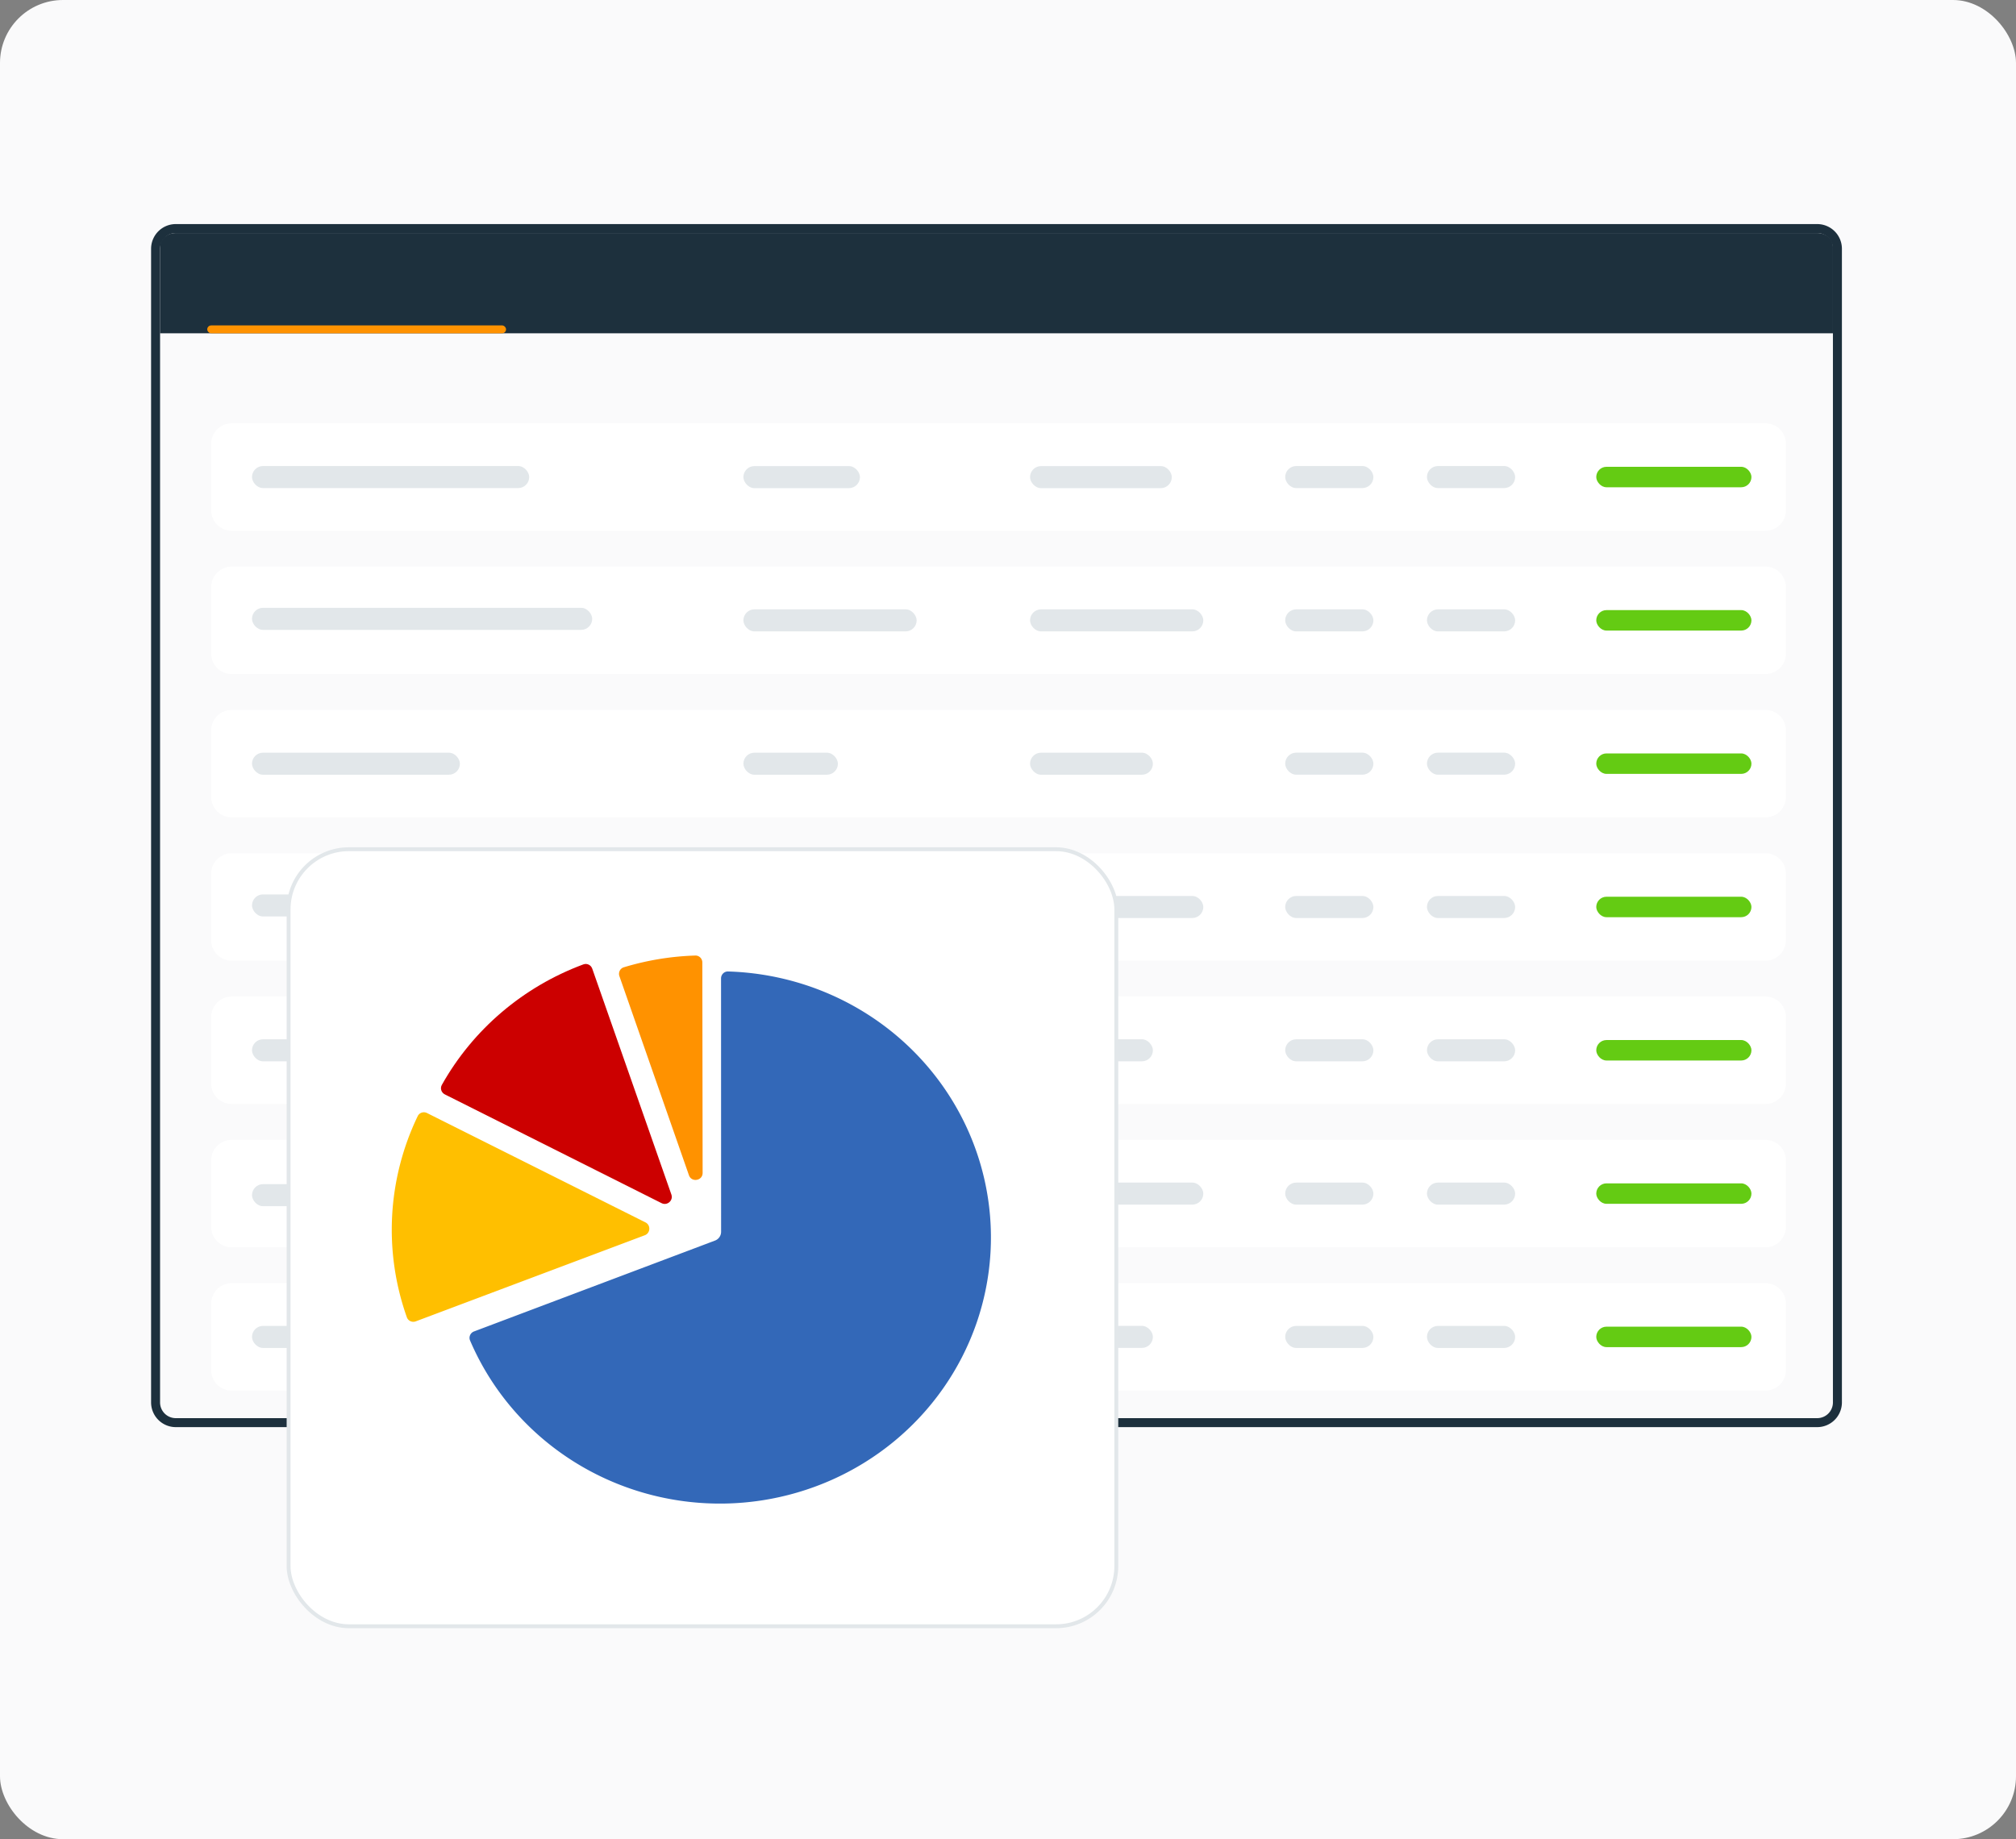 <?xml version="1.0" encoding="UTF-8"?>
<svg xmlns="http://www.w3.org/2000/svg" width="640" height="584" fill="none">
  <rect width="100%" height="100%" fill="#808080" stroke="none"/>
  <rect width="640" height="584" rx="20" fill="#FAFAFB"></rect>
  <path d="M55.808 72.574a6.418 6.418 0 0 0-6.418 6.418V445.31a6.418 6.418 0 0 0 6.418 6.418H576.89a6.417 6.417 0 0 0 6.418-6.418V78.992a6.418 6.418 0 0 0-6.418-6.418H55.809z" fill="#FAFAFB" stroke="#1D303D" stroke-width="2.851"></path>
  <path d="M67.043 140.913a6.497 6.497 0 0 1 6.497-6.497h486.922a6.497 6.497 0 0 1 6.497 6.497v21.115a6.497 6.497 0 0 1-6.497 6.497H73.54a6.497 6.497 0 0 1-6.497-6.497v-21.115z" fill="#fff"></path>
  <rect x="80" y="147.979" width="88" height="7" rx="3.5" fill="#E2E7EA"></rect>
  <rect x="236" y="148" width="37" height="7" rx="3.5" fill="#E2E7EA"></rect>
  <rect x="327" y="148" width="45" height="7" rx="3.5" fill="#E2E7EA"></rect>
  <rect x="408" y="147.979" width="28" height="7" rx="3.5" fill="#E2E7EA"></rect>
  <rect x="453" y="147.979" width="28" height="7" rx="3.5" fill="#E2E7EA"></rect>
  <rect x="506.75" y="148.222" width="49.262" height="6.497" rx="3.248" fill="#64CB13"></rect>
  <path d="M67.043 186.418a6.497 6.497 0 0 1 6.497-6.497h486.922a6.497 6.497 0 0 1 6.497 6.497v21.115a6.496 6.496 0 0 1-6.497 6.497H73.54a6.496 6.496 0 0 1-6.497-6.497v-21.115z" fill="#fff"></path>
  <rect x="80" y="193" width="108" height="7" rx="3.5" fill="#E2E7EA"></rect>
  <rect x="236" y="193.484" width="55" height="7" rx="3.5" fill="#E2E7EA"></rect>
  <rect x="327" y="193.484" width="55" height="7" rx="3.5" fill="#E2E7EA"></rect>
  <rect x="408" y="193.484" width="28" height="7" rx="3.5" fill="#E2E7EA"></rect>
  <rect x="453" y="193.484" width="28" height="7" rx="3.5" fill="#E2E7EA"></rect>
  <rect x="506.75" y="193.727" width="49.262" height="6.497" rx="3.248" fill="#64CB13"></rect>
  <path d="M67.043 231.924a6.497 6.497 0 0 1 6.497-6.497h486.922a6.497 6.497 0 0 1 6.497 6.497v21.115a6.497 6.497 0 0 1-6.497 6.497H73.54a6.497 6.497 0 0 1-6.497-6.497v-21.115z" fill="#fff"></path>
  <rect x="80" y="239" width="66" height="7" rx="3.5" fill="#E2E7EA"></rect>
  <rect x="236" y="239" width="30" height="7" rx="3.5" fill="#E2E7EA"></rect>
  <rect x="327" y="239" width="39" height="7" rx="3.5" fill="#E2E7EA"></rect>
  <rect x="408" y="238.989" width="28" height="7" rx="3.5" fill="#E2E7EA"></rect>
  <rect x="453" y="238.989" width="28" height="7" rx="3.5" fill="#E2E7EA"></rect>
  <rect x="506.75" y="239.233" width="49.262" height="6.497" rx="3.248" fill="#64CB13"></rect>
  <path d="M67.043 277.429a6.497 6.497 0 0 1 6.497-6.497h486.922a6.497 6.497 0 0 1 6.497 6.497v21.115a6.497 6.497 0 0 1-6.497 6.497H73.54a6.497 6.497 0 0 1-6.497-6.497v-21.115z" fill="#fff"></path>
  <rect x="80" y="284" width="120" height="7" rx="3.5" fill="#E2E7EA"></rect>
  <rect x="236" y="284.495" width="55" height="7" rx="3.5" fill="#E2E7EA"></rect>
  <rect x="327" y="284.495" width="55" height="7" rx="3.5" fill="#E2E7EA"></rect>
  <rect x="408" y="284.495" width="28" height="7" rx="3.5" fill="#E2E7EA"></rect>
  <rect x="453" y="284.495" width="28" height="7" rx="3.5" fill="#E2E7EA"></rect>
  <rect x="506.75" y="284.738" width="49.262" height="6.497" rx="3.248" fill="#64CB13"></rect>
  <path d="M67.043 322.934a6.496 6.496 0 0 1 6.497-6.496h486.922a6.496 6.496 0 0 1 6.497 6.496v21.116a6.497 6.497 0 0 1-6.497 6.497H73.54a6.497 6.497 0 0 1-6.497-6.497v-21.116z" fill="#fff"></path>
  <rect x="80" y="330" width="88" height="7" rx="3.5" fill="#E2E7EA"></rect>
  <rect x="236" y="330" width="42" height="7" rx="3.5" fill="#E2E7EA"></rect>
  <rect x="327" y="330" width="39" height="7" rx="3.5" fill="#E2E7EA"></rect>
  <rect x="408" y="330" width="28" height="7" rx="3.5" fill="#E2E7EA"></rect>
  <rect x="453" y="330" width="28" height="7" rx="3.5" fill="#E2E7EA"></rect>
  <rect x="506.75" y="330.243" width="49.262" height="6.497" rx="3.248" fill="#64CB13"></rect>
  <path d="M67.043 368.44a6.497 6.497 0 0 1 6.497-6.497h486.922a6.497 6.497 0 0 1 6.497 6.497v21.115a6.497 6.497 0 0 1-6.497 6.497H73.54a6.497 6.497 0 0 1-6.497-6.497V368.44z" fill="#fff"></path>
  <rect x="80" y="376" width="112" height="7" rx="3.5" fill="#E2E7EA"></rect>
  <rect x="236" y="375.505" width="55" height="7" rx="3.5" fill="#E2E7EA"></rect>
  <rect x="327" y="375.505" width="55" height="7" rx="3.5" fill="#E2E7EA"></rect>
  <rect x="408" y="375.505" width="28" height="7" rx="3.5" fill="#E2E7EA"></rect>
  <rect x="453" y="375.505" width="28" height="7" rx="3.5" fill="#E2E7EA"></rect>
  <rect x="506.75" y="375.749" width="49.262" height="6.497" rx="3.248" fill="#64CB13"></rect>
  <path d="M67.043 413.945a6.497 6.497 0 0 1 6.497-6.497h486.922a6.497 6.497 0 0 1 6.497 6.497v21.116a6.497 6.497 0 0 1-6.497 6.497H73.54a6.497 6.497 0 0 1-6.497-6.497v-21.116z" fill="#fff"></path>
  <rect x="80" y="421.011" width="88" height="7" rx="3.5" fill="#E2E7EA"></rect>
  <rect x="236" y="421" width="37" height="7" rx="3.5" fill="#E2E7EA"></rect>
  <rect x="327" y="421" width="39" height="7" rx="3.5" fill="#E2E7EA"></rect>
  <rect x="408" y="421.011" width="28" height="7" rx="3.5" fill="#E2E7EA"></rect>
  <rect x="453" y="421.011" width="28" height="7" rx="3.5" fill="#E2E7EA"></rect>
  <rect x="506.75" y="421.254" width="49.262" height="6.497" rx="3.248" fill="#64CB13"></rect>
  <path d="M50.816 78.316c0-2.384 2.235-4.316 4.992-4.316H576.89c2.757 0 4.993 1.932 4.993 4.316v27.511H50.816V78.316z" fill="#1D303D"></path>
  <rect x="65.793" y="103.33" width="94.856" height="2.496" rx="1.248" fill="#FF9200"></rect>
  <rect x="91.617" y="269.654" width="262.766" height="246.729" rx="19.122" fill="#fff" stroke="#E2E7EA" stroke-width="1.234"></rect>
  <path d="M228.532 310.671c0-1.441 1.168-2.613 2.609-2.571 14.836.437 29.324 4.623 42.057 12.172 13.478 7.991 24.478 19.447 31.81 33.131 7.333 13.684 10.72 29.076 9.796 44.513-.925 15.437-6.125 30.333-15.04 43.078-8.916 12.746-21.207 22.856-35.546 29.24a87.796 87.796 0 0 1-45.815 6.982c-15.634-1.816-30.466-7.793-42.894-17.286-11.721-8.953-20.884-20.713-26.622-34.133-.571-1.336.111-2.863 1.471-3.375l76.503-28.853a2.608 2.608 0 0 0 1.688-2.441l-.017-80.457z" fill="#3368B8" stroke="#fff" stroke-width=".743" stroke-linejoin="round"></path>
  <path d="M132.123 419.914c-1.337.502-2.834-.163-3.312-1.509a83.489 83.489 0 0 1-4.69-32.414 83.672 83.672 0 0 1 8.153-31.754c.618-1.286 2.174-1.788 3.449-1.149l69.341 34.718c2.035 1.019 1.881 3.974-.25 4.775l-72.691 27.333z" fill="#FFBF00" stroke="#fff" stroke-width=".743" stroke-linejoin="round"></path>
  <path d="M141.046 347.831c-1.301-.653-1.819-2.247-1.107-3.517 9.912-17.676 25.917-31.309 45.137-38.443 1.341-.497 2.813.224 3.286 1.573l25.126 71.73c.775 2.213-1.536 4.246-3.633 3.194l-68.809-34.537z" fill="#C00" stroke="#fff" stroke-width=".743" stroke-linejoin="round"></path>
  <path d="M196.288 310.08c-.478-1.371.254-2.872 1.643-3.294a87.806 87.806 0 0 1 22.79-3.744c1.44-.044 2.61 1.126 2.612 2.567l.094 66.808c.004 2.941-4.103 3.64-5.072.864l-22.067-63.201z" fill="#FF9200" stroke="#fff" stroke-width=".743" stroke-linejoin="round"></path>
</svg>
